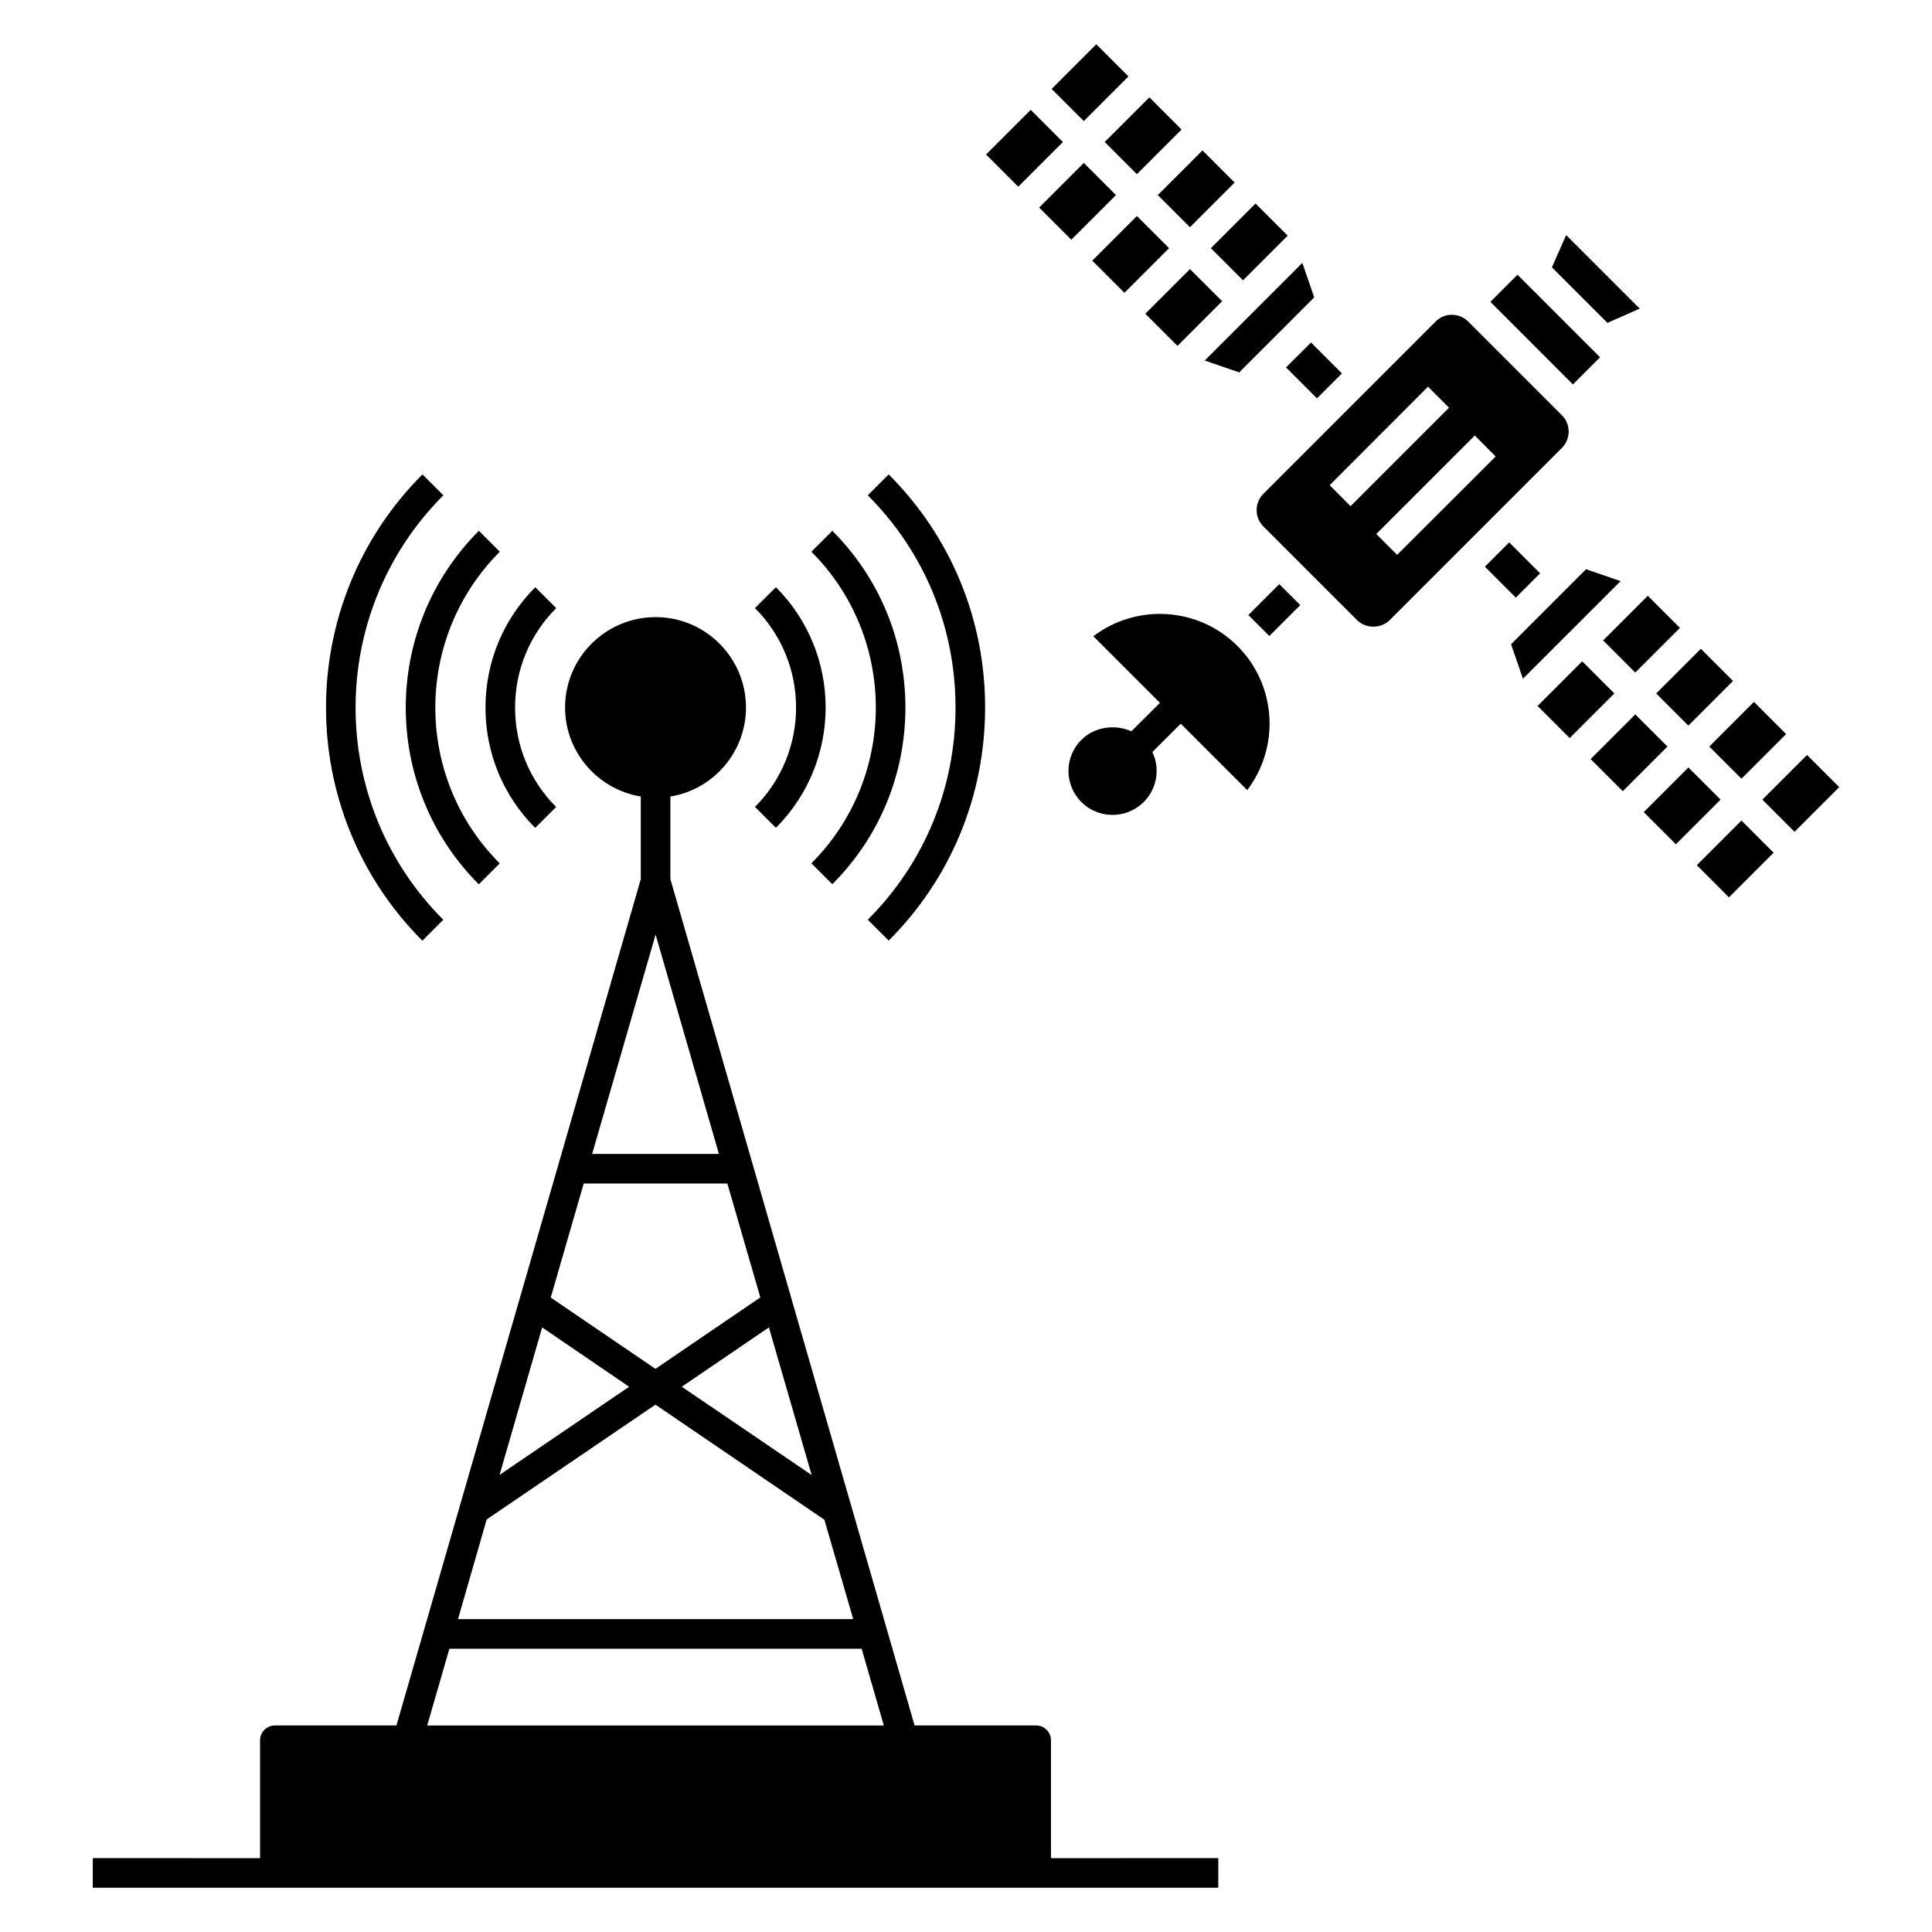 <?xml version="1.0" encoding="UTF-8"?>
<!-- Uploaded to: ICON Repo, www.iconrepo.com, Generator: ICON Repo Mixer Tools -->
<svg fill="#000000" width="800px" height="800px" version="1.1" viewBox="144 144 512 512" xmlns="http://www.w3.org/2000/svg">
 <g>
  <path d="m422.52 636.43v-31.242c0-2.156-1.766-3.922-3.922-3.922h-32.223l-64.715-224.3v-21.875c11.328-1.84 20.031-11.719 20.031-23.598 0-13.211-10.742-23.953-23.953-23.953-13.211 0-23.988 10.742-23.988 23.953 0 11.879 8.703 21.715 20.07 23.598v21.875l-64.758 224.3h-32.223c-2.156 0-3.922 1.762-3.922 3.922v31.242l-44.332-0.004v7.84h298.27v-7.84zm-63.422-101.53-34.418-23.402 23.09-15.719zm-41.355-143.23 16.777 58.133h-33.594zm-19.051 65.973h38.062l8.742 30.184-27.793 18.934-27.754-18.895zm-11.016 38.141 23.051 15.719-34.34 23.363zm-14.699 50.883 44.727-30.418 44.766 30.496 7.644 26.344-104.74-0.004zm-15.762 54.605 5.879-20.344h109.25l5.879 20.344z"/>
  <path d="m373.97 387.73 5.543 5.543c16.477-16.477 25.551-38.414 25.551-61.777 0-23.359-9.074-45.297-25.551-61.773l-5.543 5.543c14.996 14.996 23.254 34.965 23.254 56.234 0 21.266-8.258 41.238-23.254 56.23z"/>
  <path d="m261.48 387.75c-31.008-31.008-30.996-81.469 0.023-112.49l-5.543-5.543c-34.078 34.078-34.09 89.516-0.023 123.58z"/>
  <path d="m359.03 372.78 5.543 5.543c12.488-12.492 19.367-29.121 19.367-46.828 0-17.703-6.879-34.336-19.367-46.824l-5.543 5.543c22.762 22.762 22.762 59.801 0 82.566z"/>
  <path d="m270.89 378.35 5.543-5.543c-22.766-22.766-22.754-59.812 0.023-82.594l-5.543-5.543c-25.836 25.836-25.848 67.859-0.023 93.68z"/>
  <path d="m349.62 363.38c17.578-17.582 17.578-46.188 0-63.766l-5.543 5.543c14.523 14.523 14.523 38.156 0 52.68z"/>
  <path d="m285.84 363.4 5.543-5.543c-7.023-7.019-10.887-16.375-10.883-26.34 0.004-9.969 3.879-19.328 10.906-26.359l-5.543-5.543c-8.512 8.512-13.199 19.84-13.203 31.898s4.676 23.383 13.18 31.887z"/>
  <path d="m441.98 221.6-8.523-8.523 11.836-11.836 8.523 8.523z"/>
  <path d="m459.36 215.31 8.516 8.516-11.836 11.836-8.516-8.516z"/>
  <path d="m471.19 192.38-11.836 11.836-8.523-8.523 11.836-11.836z"/>
  <path d="m493.01 249.57-8.195-8.195 6.613-6.609 8.195 8.195z"/>
  <path d="m457.12 178.32-11.836 11.836-8.523-8.527 11.836-11.836z"/>
  <path d="m603.27 324.46-11.836 11.836-8.527-8.523 11.836-11.836z"/>
  <path d="m472.41 242.69 19.871-19.879-3.148-9.145-25.871 25.875z"/>
  <path d="m617.34 338.53-11.836 11.836-8.523-8.523 11.836-11.836z"/>
  <path d="m589.2 310.4-11.836 11.836-8.516-8.512 11.836-11.836z"/>
  <path d="m434.53 155.73 8.523 8.523-11.836 11.836-8.523-8.523z"/>
  <path d="m568.03 238.68-10.938-10.938-9.262-9.258-0.004-0.008-1.672-1.672-7.191 7.188 21.875 21.879z"/>
  <path d="m569.99 229.56 8.543-3.777-19.488-19.484-3.773 8.543z"/>
  <path d="m485.25 206.45-11.836 11.836-8.516-8.516 11.836-11.836z"/>
  <path d="m565.53 345.16 11.836-11.836 8.523 8.523-11.836 11.836z"/>
  <path d="m579.61 359.22 11.836-11.836 8.523 8.523-11.836 11.836z"/>
  <path d="m564.32 294.85c-17.348 17.352-19.312 19.316-19.453 19.457 0 0-0.008 0.008-0.012 0.012-0.047 0.047-0.152 0.156-0.41 0.41l3.152 9.148 25.879-25.875z"/>
  <path d="m551.47 331.09 11.836-11.836 8.516 8.516-11.836 11.836z"/>
  <path d="m602.19 381.81-8.523-8.523 11.836-11.836 8.523 8.523z"/>
  <path d="m611.05 355.91 11.836-11.836 8.523 8.523-11.836 11.836z"/>
  <path d="m405.32 184.95 11.836-11.836 8.523 8.523-11.836 11.836z"/>
  <path d="m431.22 187.17 8.523 8.523-11.836 11.836-8.523-8.523z"/>
  <path d="m433.75 312.61 17.645 17.648-7.578 7.547c-4.344-1.957-9.785-1.191-13.211 2.234-4.566 4.488-4.625 11.918-0.039 16.504 4.25 4.328 11.684 4.773 16.543 0 3.672-3.672 4.293-9.102 2.273-13.25l7.535-7.508 17.605 17.605c8.68-11.402 7.824-27.793-2.57-38.184-10.406-10.406-26.801-11.273-38.203-2.598z"/>
  <path d="m543.95 287.74 8.195 8.195-6.441 6.441-8.195-8.195z"/>
  <path d="m480.39 312.55-5.559-5.555 8.191-8.195 5.559 5.555z"/>
  <path d="m557.92 254.04-24.812-24.812c-1.215-1.215-2.785-1.805-4.352-1.805-1.566 0-3.137 0.586-4.312 1.805 0 0-45.078 45.078-45.629 45.629-2.391 2.391-2.391 6.269 0 8.664l24.812 24.812c2.312 2.312 6.352 2.312 8.664 0l45.629-45.629c2.391-2.394 2.391-6.273 0-8.664zm-56.016 24.105-5.527-5.566 26.066-26.109 5.566 5.57zm12.348 12.898-5.527-5.527 26.109-26.105 5.527 5.566z"/>
 </g>
</svg>